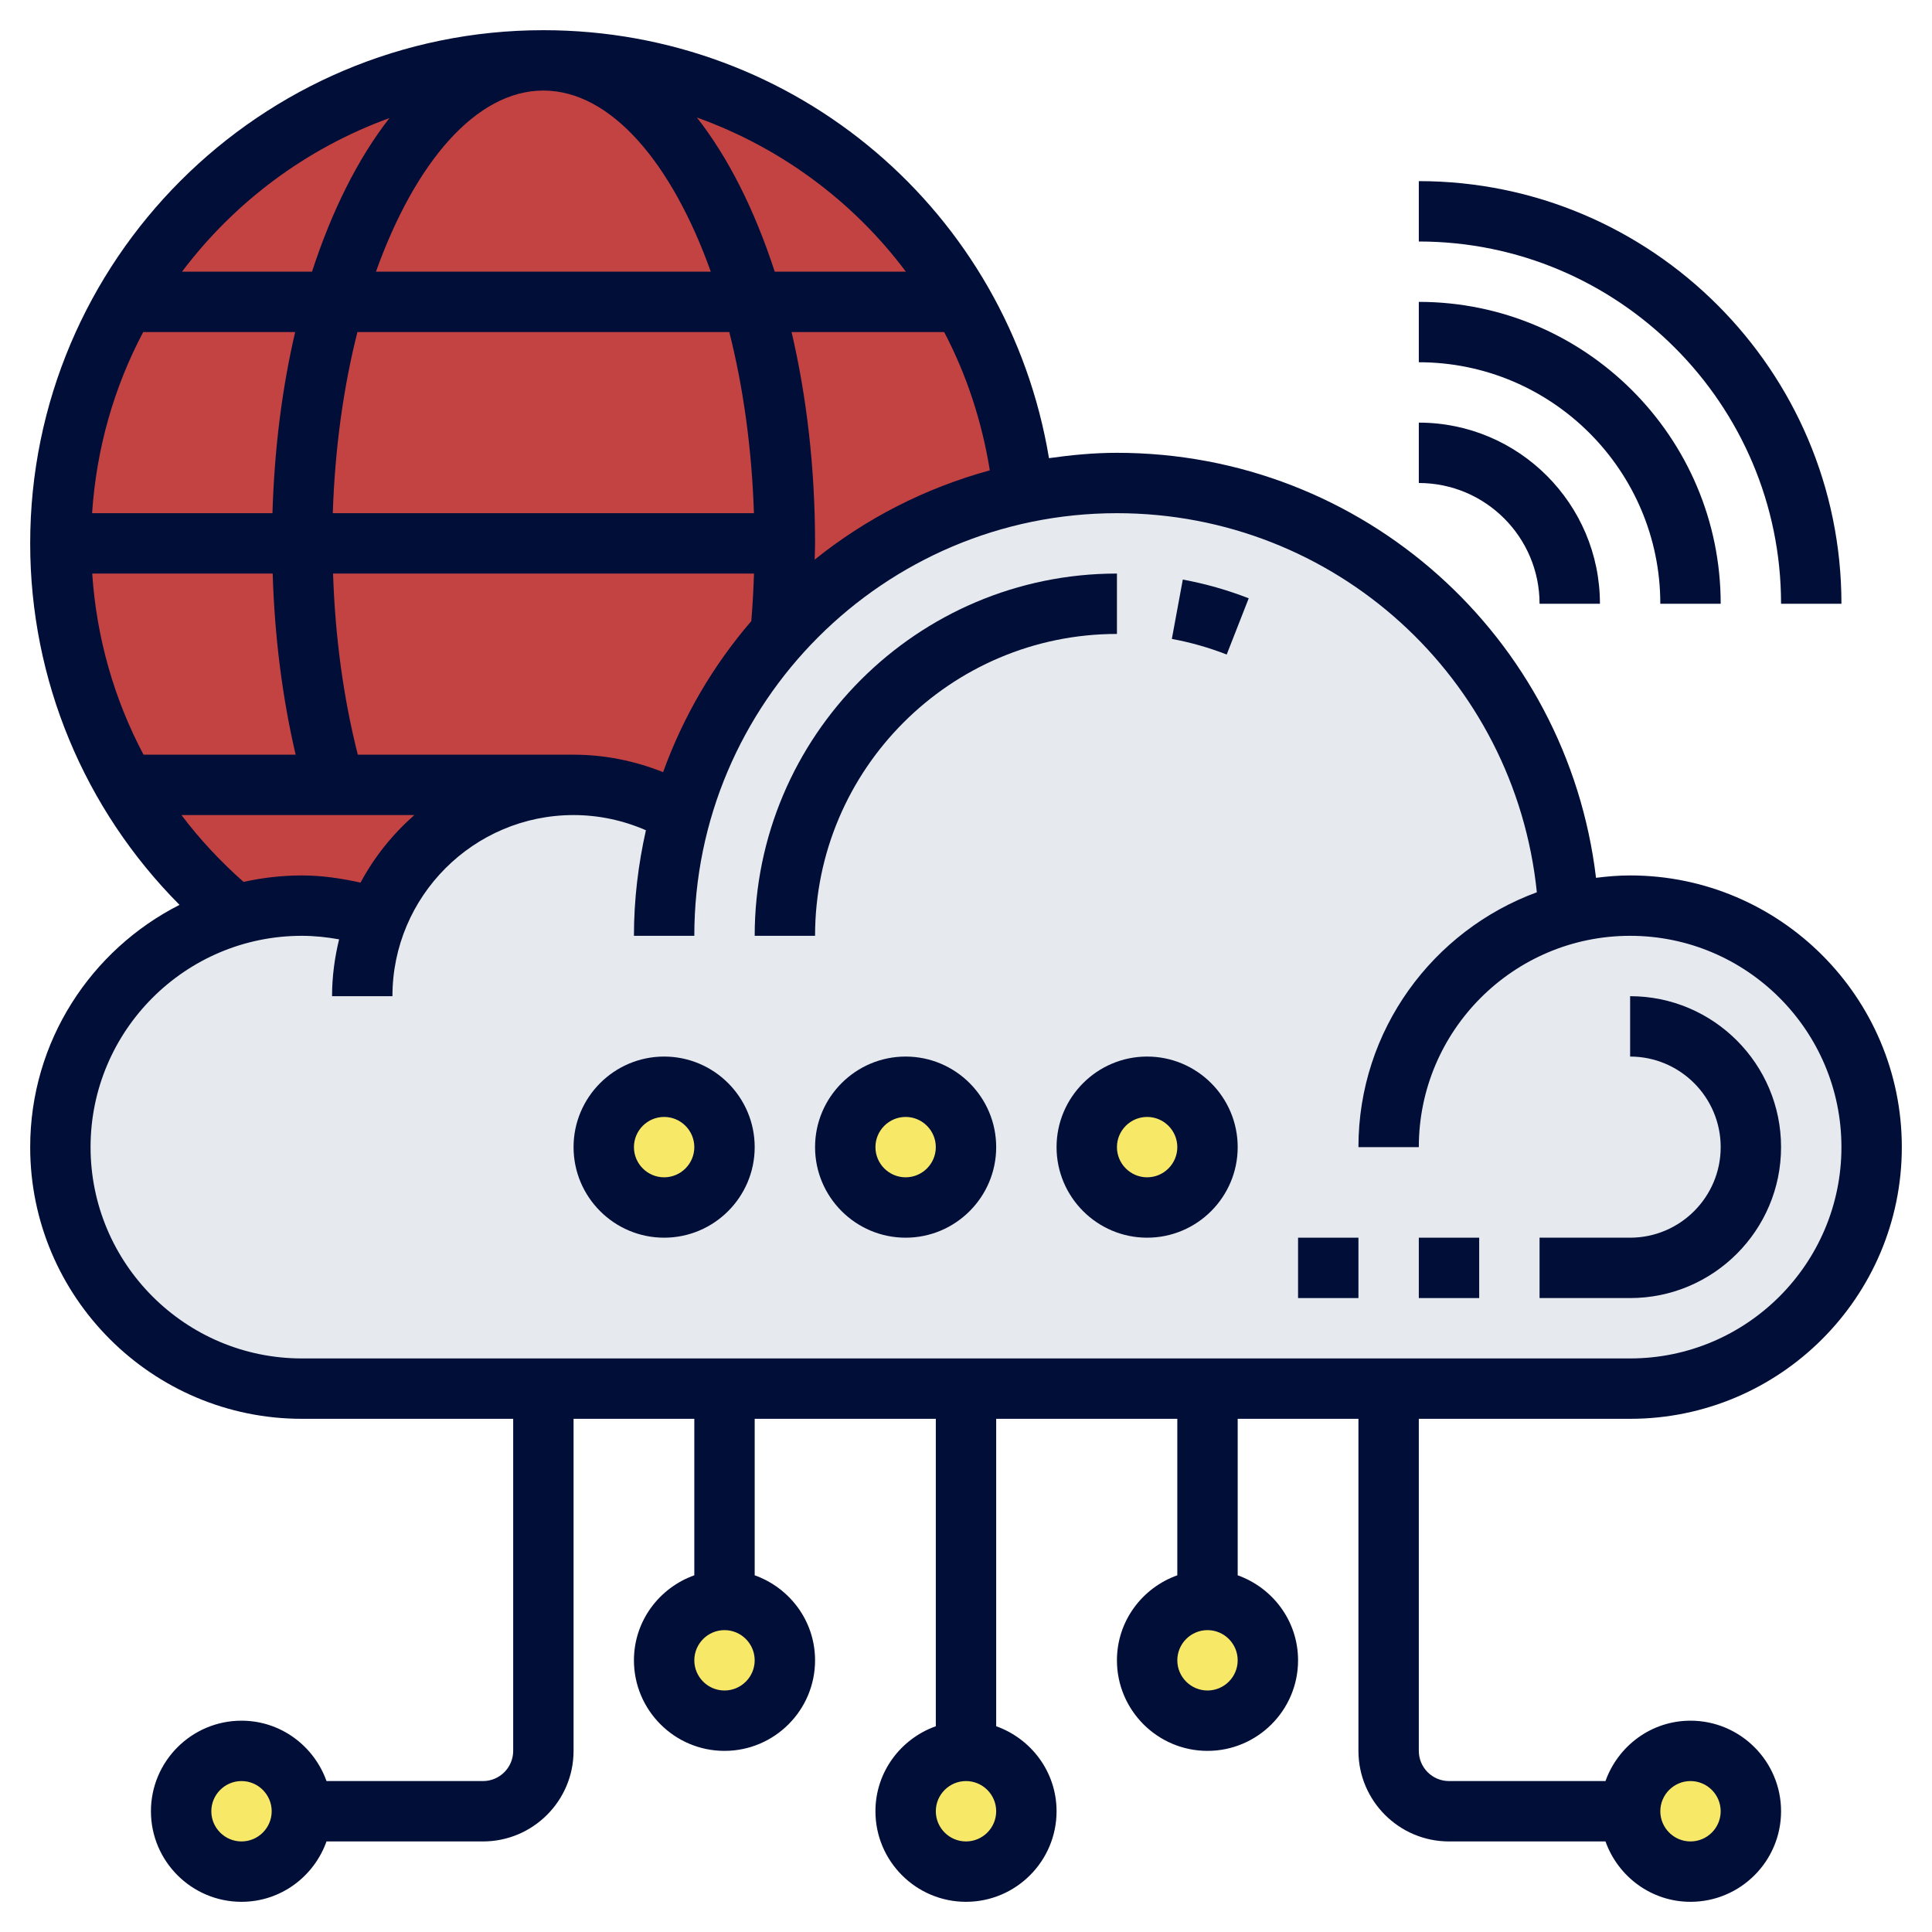 <?xml version="1.0"?>
<svg xmlns="http://www.w3.org/2000/svg" xmlns:xlink="http://www.w3.org/1999/xlink" xmlns:svgjs="http://svgjs.com/svgjs" version="1.1" width="512" height="512" x="0" y="0" viewBox="0 0 64 64" style="enable-background:new 0 0 512 512" xml:space="preserve" class=""><g><g xmlns="http://www.w3.org/2000/svg"><g><g><circle cx="18" cy="18" fill="#c34343" r="16" data-original="#69d6f4" style="" class=""/></g><g><path d="m22.55 26.97c.63-2.27 1.78-4.31 3.32-6.01 2.08-2.32 4.88-3.98 8.04-4.64 1-.21 2.03-.32 3.09-.32 8.04 0 14.6 6.32 14.98 14.26.65-.17 1.32-.26 2.02-.26 4.42 0 8 3.58 8 8s-3.58 8-8 8h-8-6-8-8-6-8c-4.42 0-8-3.58-8-8 0-3.65 2.44-6.73 5.78-7.69.7-.2 1.45-.31 2.22-.31.87 0 1.71.14 2.5.4 1.03-2.58 3.55-4.4 6.5-4.4 1.3 0 2.51.35 3.55.97z" fill="#e6e9ed" data-original="#e6e9ed" style="" class=""/></g><g><circle cx="40" cy="55" fill="#f8e868" r="2" data-original="#ff826e" style="" class=""/></g><g><circle cx="24" cy="55" fill="#f8e868" r="2" data-original="#ff826e" style="" class=""/></g><g><circle cx="56" cy="60" fill="#f8e868" r="2" data-original="#ff826e" style="" class=""/></g><g><circle cx="32" cy="60" fill="#f8e868" r="2" data-original="#ff826e" style="" class=""/></g><g><circle cx="8" cy="60" fill="#f8e868" r="2" data-original="#ff826e" style="" class=""/></g><g><circle cx="22" cy="38" fill="#f8e868" r="2" data-original="#ff826e" style="" class=""/></g><g><circle cx="30" cy="38" fill="#f8e868" r="2" data-original="#ff826e" style="" class=""/></g><g><circle cx="38" cy="38" fill="#f8e868" r="2" data-original="#ff826e" style="" class=""/></g></g><g><path d="m37 21v-2c-6.617 0-12 5.383-12 12h2c0-5.514 4.486-10 10-10z" fill="#000e38" data-original="#000000" style="" class=""/><path d="m38.819 21.165c.622.115 1.233.289 1.817.517l.729-1.862c-.703-.275-1.437-.483-2.183-.621z" fill="#000e38" data-original="#000000" style="" class=""/><path d="m59 38c0-2.757-2.243-5-5-5v2c1.654 0 3 1.346 3 3s-1.346 3-3 3h-3v2h3c2.757 0 5-2.243 5-5z" fill="#000e38" data-original="#000000" style="" class=""/><path d="m47 41h2v2h-2z" fill="#000e38" data-original="#000000" style="" class=""/><path d="m43 41h2v2h-2z" fill="#000e38" data-original="#000000" style="" class=""/><path d="m54 47c4.962 0 9-4.038 9-9s-4.038-9-9-9c-.383 0-.759.032-1.13.079-.952-7.979-7.706-14.079-15.87-14.079-.766 0-1.513.073-2.251.177-1.356-8.149-8.372-14.177-16.749-14.177-9.374 0-17 7.626-17 17 0 4.527 1.79 8.801 4.947 11.975-2.93 1.486-4.947 4.521-4.947 8.025 0 4.962 4.038 9 9 9h7v11c0 .551-.449 1-1 1h-5.184c-.414-1.161-1.514-2-2.816-2-1.654 0-3 1.346-3 3s1.346 3 3 3c1.302 0 2.402-.839 2.816-2h5.184c1.654 0 3-1.346 3-3v-11h4v5.184c-1.161.414-2 1.514-2 2.816 0 1.654 1.346 3 3 3s3-1.346 3-3c0-1.302-.839-2.402-2-2.816v-5.184h6v10.184c-1.161.414-2 1.514-2 2.816 0 1.654 1.346 3 3 3s3-1.346 3-3c0-1.302-.839-2.402-2-2.816v-10.184h6v5.184c-1.161.414-2 1.514-2 2.816 0 1.654 1.346 3 3 3s3-1.346 3-3c0-1.302-.839-2.402-2-2.816v-5.184h4v11c0 1.654 1.346 3 3 3h5.184c.414 1.161 1.514 2 2.816 2 1.654 0 3-1.346 3-3s-1.346-3-3-3c-1.302 0-2.402.839-2.816 2h-5.184c-.551 0-1-.449-1-1v-11zm-46 14c-.551 0-1-.449-1-1s.449-1 1-1 1 .449 1 1-.449 1-1 1zm16-5c-.551 0-1-.449-1-1s.449-1 1-1 1 .449 1 1-.449 1-1 1zm8 5c-.551 0-1-.449-1-1s.449-1 1-1 1 .449 1 1-.449 1-1 1zm8-5c-.551 0-1-.449-1-1s.449-1 1-1 1 .449 1 1-.449 1-1 1zm16 3c.551 0 1 .449 1 1s-.449 1-1 1-1-.449-1-1 .449-1 1-1zm-34.034-33.422c-.939-.375-1.944-.578-2.966-.578h-7.147c-.474-1.862-.752-3.9-.82-6h13.944c-.017.529-.045 1.054-.089 1.575-1.26 1.462-2.253 3.154-2.922 5.003zm-18.911-6.578h5.978c.063 2.083.32 4.115.761 6h-5.04c-.975-1.843-1.558-3.878-1.699-6zm14.945-16c2.232 0 4.254 2.387 5.546 6h-11.092c1.292-3.613 3.314-6 5.546-6zm6.159 8c.462 1.821.746 3.858.816 6h-13.951c.07-2.142.354-4.179.816-6zm-15.133 6h-5.975c.143-2.155.732-4.188 1.693-6h5.034c-.43 1.84-.689 3.861-.752 6zm17.196-6h5.055c.737 1.403 1.248 2.945 1.512 4.581-2.146.587-4.115 1.6-5.802 2.958.004-.18.013-.359.013-.539 0-2.512-.281-4.874-.778-7zm3.787-2h-4.345c-.661-2.033-1.535-3.779-2.58-5.108 2.778.995 5.181 2.779 6.925 5.108zm-17.107-5.089c-1.038 1.327-1.908 3.066-2.566 5.089h-4.307c1.736-2.304 4.114-4.087 6.873-5.089zm-6.891 23.089h7.715c-.719.633-1.327 1.387-1.782 2.238-.638-.141-1.284-.238-1.944-.238-.664 0-1.309.077-1.932.214-.763-.676-1.455-1.414-2.057-2.214zm-3.011 11c0-3.86 3.14-7 7-7 .417 0 .828.045 1.233.117-.147.605-.233 1.233-.233 1.883h2c0-3.309 2.691-6 6-6 .83 0 1.645.175 2.397.503-.253 1.127-.397 2.295-.397 3.497h2c0-7.72 6.28-14 14-14 7.225 0 13.185 5.46 13.91 12.558-3.443 1.265-5.91 4.567-5.91 8.442h2c0-3.86 3.14-7 7-7s7 3.14 7 7-3.14 7-7 7h-44c-3.86 0-7-3.14-7-7z" fill="#000e38" data-original="#000000" style="" class=""/><path d="m38 35c-1.654 0-3 1.346-3 3s1.346 3 3 3 3-1.346 3-3-1.346-3-3-3zm0 4c-.551 0-1-.449-1-1s.449-1 1-1 1 .449 1 1-.449 1-1 1z" fill="#000e38" data-original="#000000" style="" class=""/><path d="m30 35c-1.654 0-3 1.346-3 3s1.346 3 3 3 3-1.346 3-3-1.346-3-3-3zm0 4c-.551 0-1-.449-1-1s.449-1 1-1 1 .449 1 1-.449 1-1 1z" fill="#000e38" data-original="#000000" style="" class=""/><path d="m22 35c-1.654 0-3 1.346-3 3s1.346 3 3 3 3-1.346 3-3-1.346-3-3-3zm0 4c-.551 0-1-.449-1-1s.449-1 1-1 1 .449 1 1-.449 1-1 1z" fill="#000e38" data-original="#000000" style="" class=""/><path d="m51 20h2c0-3.309-2.691-6-6-6v2c2.206 0 4 1.794 4 4z" fill="#000e38" data-original="#000000" style="" class=""/><path d="m55 20h2c0-5.514-4.486-10-10-10v2c4.411 0 8 3.589 8 8z" fill="#000e38" data-original="#000000" style="" class=""/><path d="m59 20h2c0-7.72-6.28-14-14-14v2c6.617 0 12 5.383 12 12z" fill="#000e38" data-original="#000000" style="" class=""/></g></g></g></svg>
